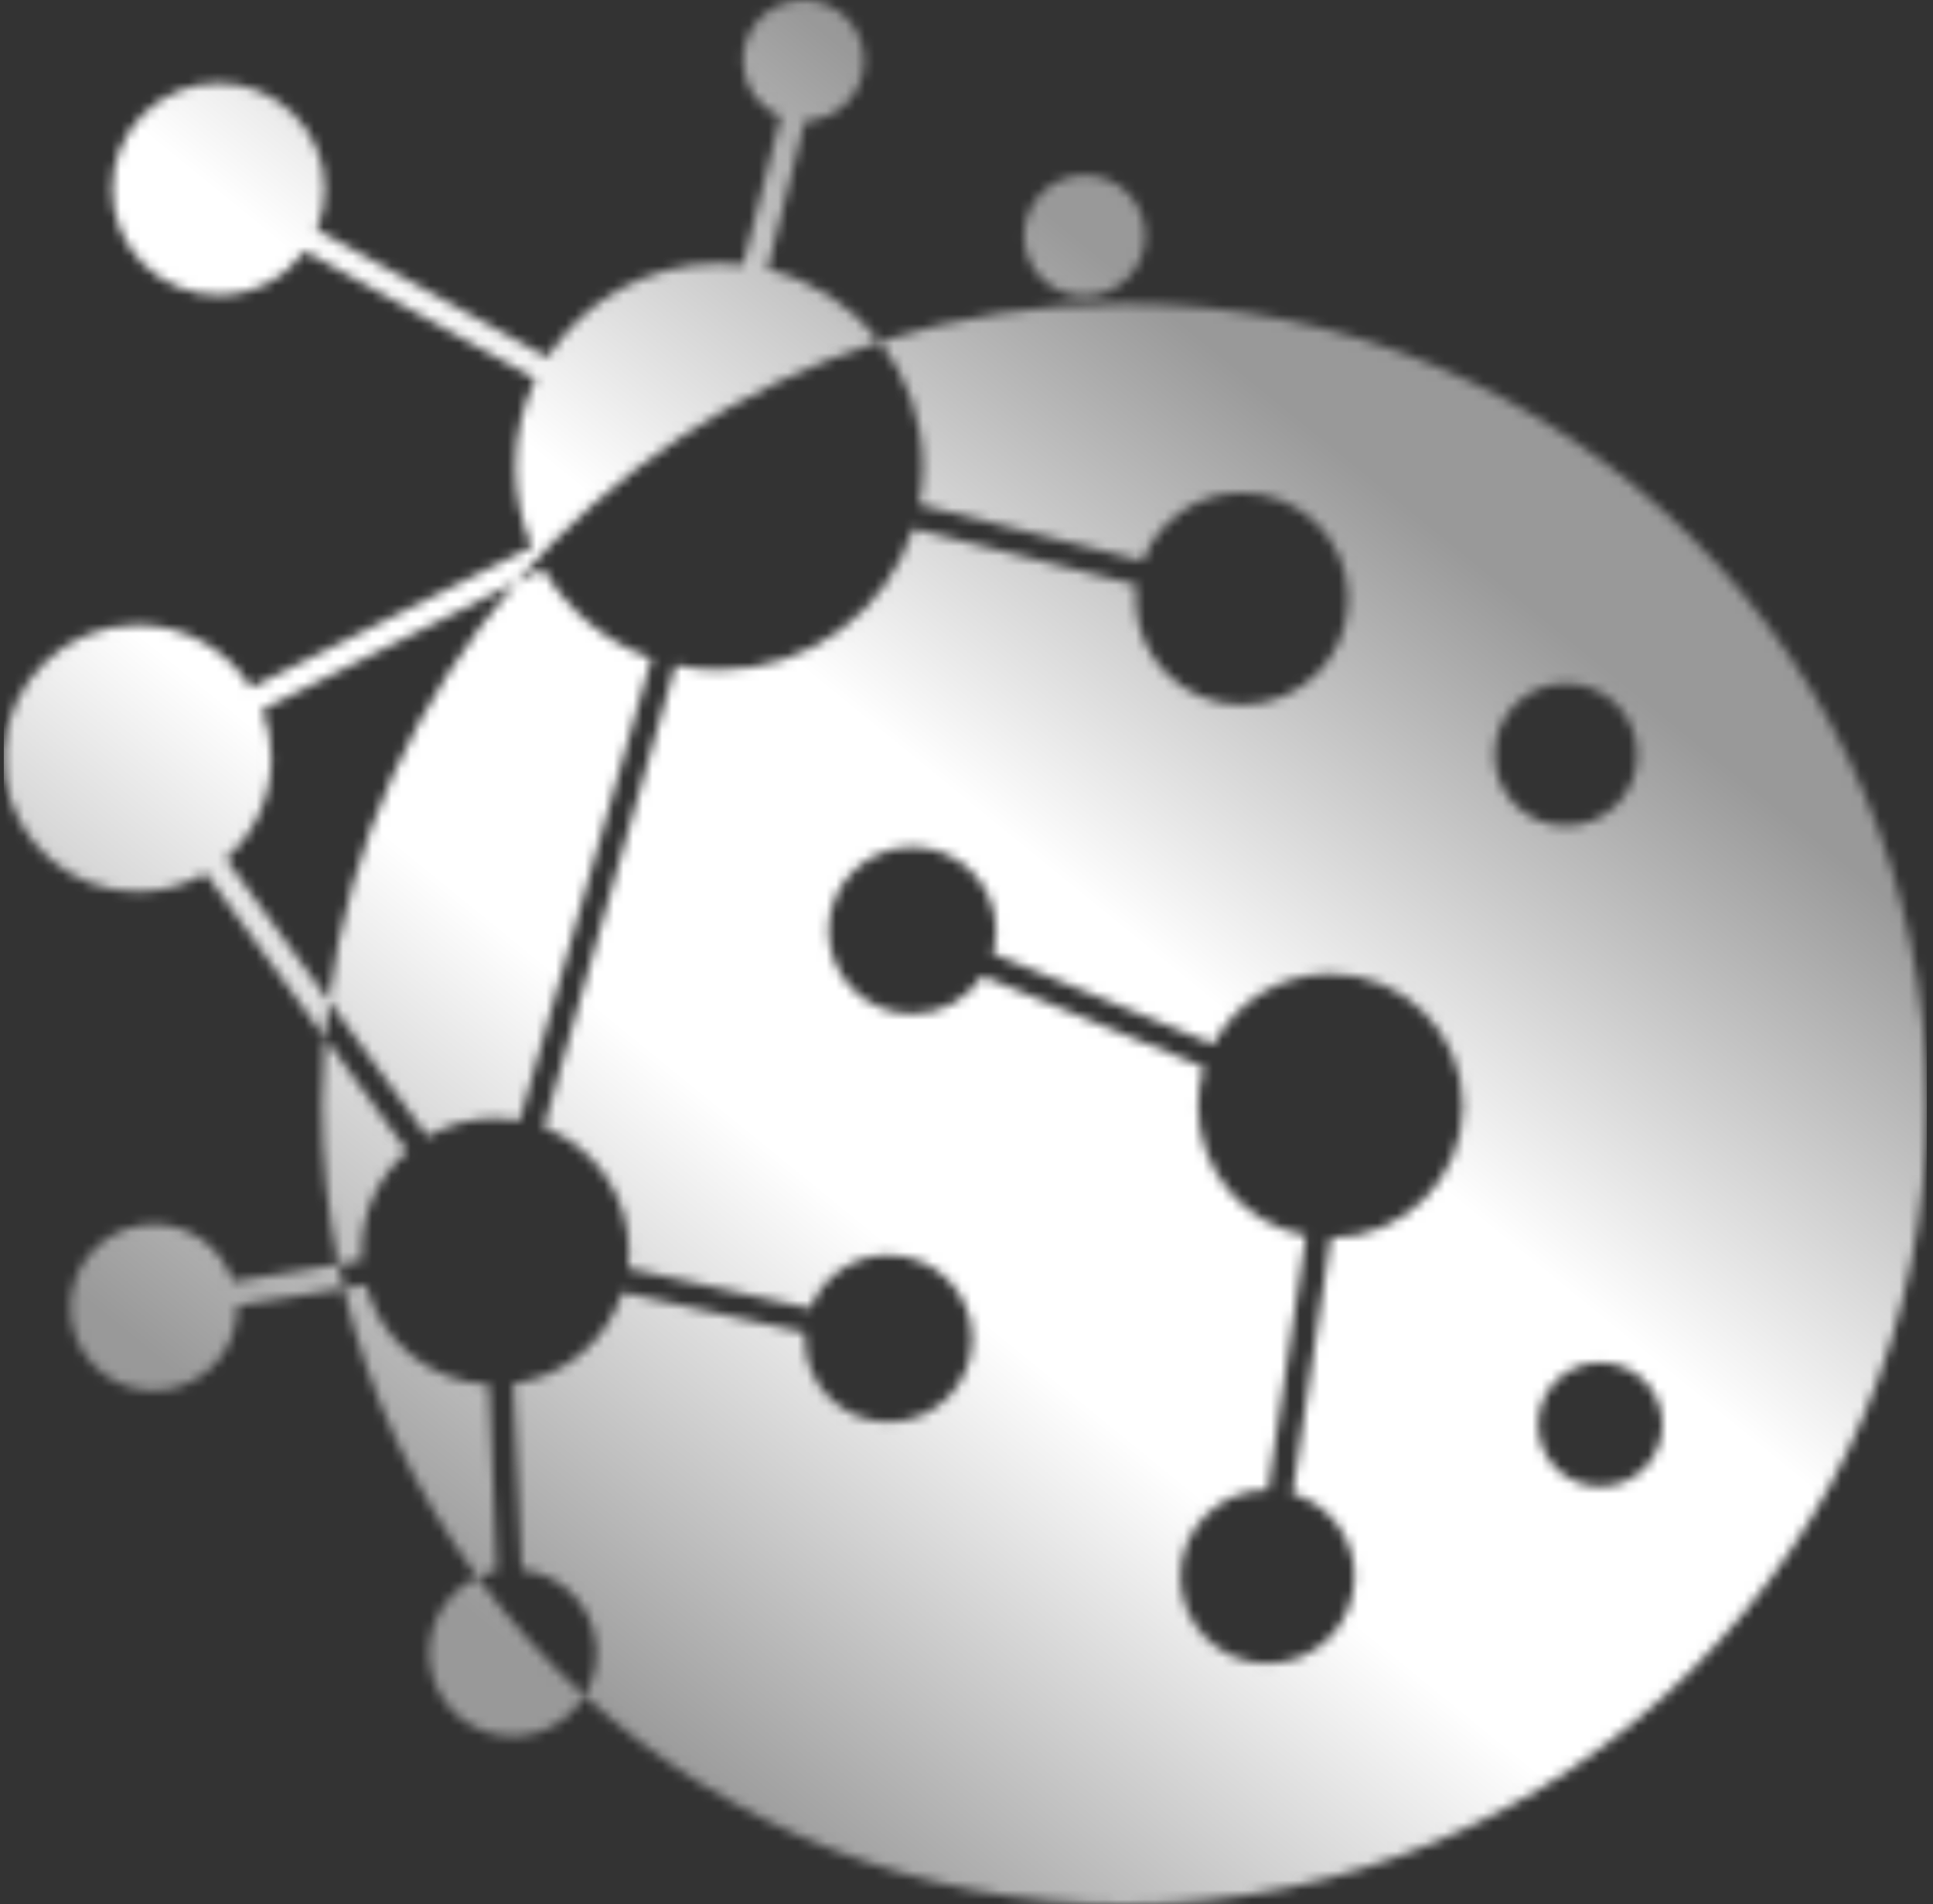 <svg width="200" height="197" viewBox="0 0 200 197" fill="none" xmlns="http://www.w3.org/2000/svg">
<rect x="0" y="0" width="200" height="197" fill="#333333" stroke="none"/>
<g clip-path="url(#clip0_688_92)">
<mask id="mask0_688_92" style="mask-type:luminance" maskUnits="userSpaceOnUse" x="0" y="0" width="200" height="197">
<path d="M159.138 147.371C159.138 143.826 162.02 140.953 165.573 140.953C169.127 140.953 172.008 143.827 172.008 147.371C172.008 150.915 169.127 153.789 165.573 153.789C162.02 153.789 159.138 150.915 159.138 147.371ZM162.016 85.434C157.939 85.434 154.632 82.138 154.632 78.07C154.632 74.002 157.939 70.708 162.016 70.708C166.093 70.708 169.4 74.006 169.4 78.07C169.4 82.135 166.095 85.434 162.016 85.434ZM101.655 100.965C100.11 103.331 97.435 104.896 94.392 104.896C89.608 104.896 85.729 101.028 85.729 96.257C85.729 91.486 89.608 87.618 94.392 87.618C99.175 87.618 103.054 91.486 103.054 96.257C103.054 97.083 102.938 97.881 102.722 98.636L125.534 108.027C127.831 103.694 132.396 100.738 137.653 100.738C145.22 100.738 151.352 106.856 151.352 114.4C151.352 121.944 145.239 128.041 137.69 128.062L133.733 154.487C137.448 155.596 140.154 159.03 140.154 163.095C140.154 168.059 136.12 172.081 131.145 172.081C126.17 172.081 122.136 168.059 122.136 163.095C122.136 158.131 126.17 154.11 131.145 154.11H131.19L135.126 127.831C128.768 126.647 123.954 121.085 123.954 114.402C123.954 113.006 124.165 111.661 124.555 110.393L101.657 100.965H101.655ZM34.02 103.532L23.355 88.825C26.248 86.297 28.076 82.583 28.076 78.445C28.076 76.67 27.74 74.974 27.127 73.414L53.385 60.25C43.083 72.199 36.14 87.112 34.02 103.532ZM105.952 24.374C105.952 27.829 108.76 30.632 112.225 30.632C115.69 30.632 118.5 27.831 118.5 24.374C118.5 20.916 115.692 18.115 112.225 18.115C108.759 18.115 105.952 20.916 105.952 24.374ZM91.926 129.827C96.71 129.827 100.588 133.695 100.588 138.466C100.588 143.237 96.71 147.106 91.926 147.106C87.142 147.106 83.263 143.237 83.263 138.466C83.263 138.263 83.27 138.062 83.284 137.864L64.42 133.692C62.816 138.671 58.455 142.416 53.126 143.14L53.967 162.392C57.428 162.757 60.471 165.197 61.425 168.751C62.059 171.11 61.65 173.503 60.48 175.441C56.391 171.727 52.673 167.611 49.393 163.156C49.844 162.946 50.319 162.774 50.815 162.64C51.01 162.588 51.206 162.543 51.403 162.505L50.563 143.249C44.42 142.951 39.328 138.659 37.845 132.92L35.555 133.291C38.146 144.246 42.921 154.362 49.393 163.154C45.65 164.89 43.584 169.107 44.689 173.22C45.927 177.828 50.678 180.565 55.3 179.329C57.556 178.727 59.365 177.288 60.48 175.438C75.23 188.831 94.837 196.998 116.357 196.998C162.206 196.998 199.375 159.929 199.375 114.202C199.375 68.475 162.206 31.408 116.357 31.408C107.521 31.408 99.008 32.784 91.022 35.333C88.148 31.67 84.084 28.983 79.408 27.85L83.305 12.51C86.693 12.421 89.413 9.655 89.413 6.253C89.413 2.851 86.604 0 83.139 0C79.675 0 76.864 2.801 76.864 6.258C76.864 8.877 78.479 11.121 80.769 12.055L76.871 27.402C76.065 27.308 75.244 27.258 74.412 27.258C66.948 27.258 60.391 31.128 56.646 36.965L32.779 23.733C33.312 22.445 33.606 21.034 33.606 19.558C33.606 13.499 28.681 8.587 22.606 8.587C16.531 8.587 11.606 13.499 11.606 19.558C11.606 25.616 16.531 30.528 22.606 30.528C26.282 30.528 29.534 28.73 31.532 25.97L55.397 39.202C54.076 41.949 53.335 45.028 53.335 48.28C53.335 51.222 53.94 54.021 55.035 56.564L25.974 71.133C23.529 67.239 19.187 64.648 14.239 64.648C6.814 64.648 0.756 70.481 0.418 77.801C0.375 78.657 0.415 79.514 0.535 80.358C1.47 87.073 7.247 92.244 14.239 92.244C16.808 92.244 19.211 91.547 21.273 90.33L33.618 107.352C33.432 109.612 33.338 111.899 33.338 114.206C33.338 119.886 33.911 125.433 35.003 130.79L24.092 132.559C22.803 128.657 18.851 126.129 14.638 126.752C9.925 127.448 6.669 131.823 7.367 136.523C8.067 141.222 12.452 144.469 17.165 143.774C21.515 143.131 24.621 139.357 24.526 135.082L35.553 133.294C35.357 132.465 35.174 131.63 35.002 130.792L37.438 130.396C37.417 130.091 37.407 129.782 37.407 129.469C37.407 125.33 39.234 121.618 42.128 119.089L33.617 107.354C33.723 106.073 33.857 104.799 34.019 103.534L44.209 117.585C46.27 116.37 48.675 115.67 51.243 115.67C52.11 115.67 52.955 115.75 53.779 115.903L67.415 68.112C62.662 66.444 58.689 63.126 56.189 58.846L53.385 60.25C63.268 48.789 76.245 40.056 91.021 35.339C93.821 38.905 95.488 43.398 95.488 48.28C95.488 49.617 95.361 50.923 95.123 52.19L118.22 58.025C119.802 53.903 123.806 50.975 128.496 50.975C134.57 50.975 139.494 55.887 139.494 61.944C139.494 68.001 134.57 72.914 128.496 72.914C122.423 72.914 117.496 68.003 117.496 61.944C117.496 61.458 117.529 60.979 117.59 60.511L94.493 54.674C91.779 63.155 83.815 69.297 74.41 69.297C72.858 69.297 71.344 69.129 69.888 68.81L56.25 116.601C61.416 118.602 65.078 123.607 65.078 129.466C65.078 130.051 65.041 130.627 64.97 131.194L83.834 135.367C85.083 132.125 88.233 129.825 91.922 129.825L91.926 129.827Z" fill="white"/>
</mask>
<g mask="url(#mask0_688_92)">
<path d="M199.375 0H0.375V197H199.375V0Z" fill="url(#paint0_linear_688_92)"/>
</g>
</g>
<defs>
<linearGradient id="paint0_linear_688_92" x1="140.806" y1="48.435" x2="6.562" y2="213.529" gradientUnits="userSpaceOnUse">
<stop stop-color="#999999"/>
<stop offset="0.247" stop-color="white"/>
<stop offset="0.437" stop-color="white"/>
<stop offset="0.705" stop-color="#999999"/>
</linearGradient>
<clipPath id="clip0_688_92">
<rect width="199" height="197" fill="white" transform="translate(0.375)"/>
</clipPath>
</defs>
</svg>
